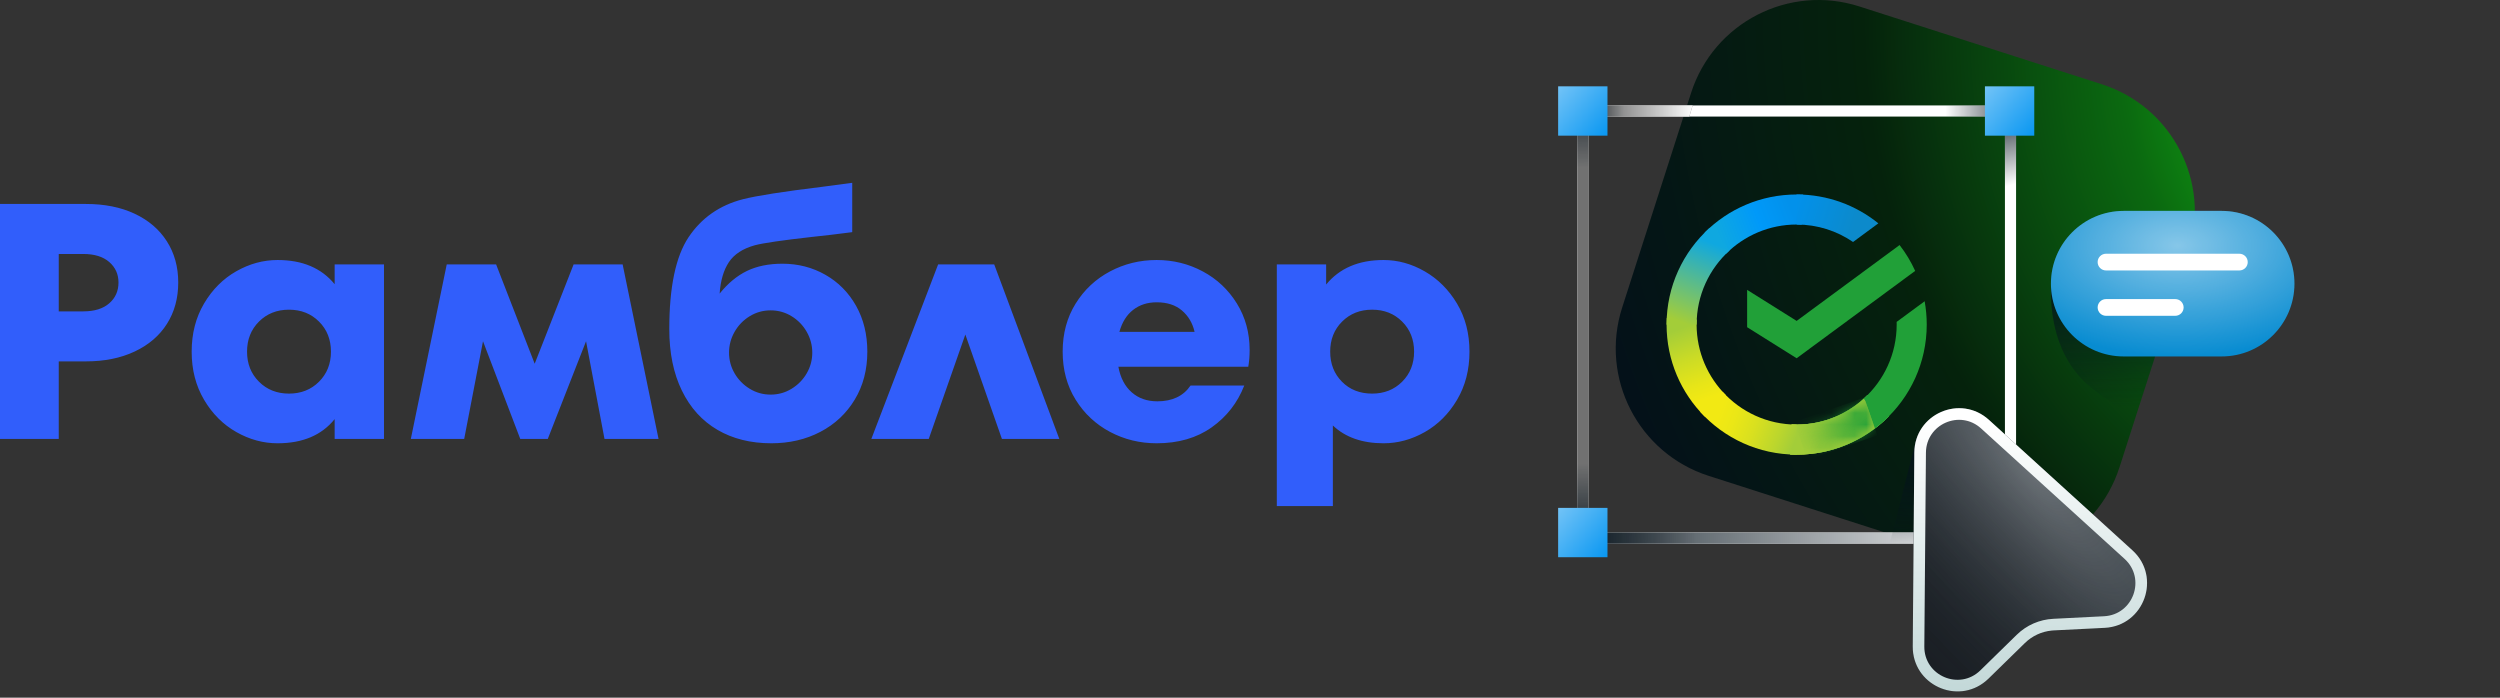 <svg width="215" height="60" viewBox="0 0 215 60" fill="none" xmlns="http://www.w3.org/2000/svg">
<rect x="0" y="0" width="215" height="60" fill="#333333" stroke="none"/>
<g clip-path="url(#clip0_6685_454)">
<path fill-rule="evenodd" clip-rule="evenodd" d="M120.587 32.825C121.27 32.142 121.612 31.281 121.612 30.242C121.612 29.202 121.27 28.341 120.587 27.658C119.904 26.975 119.043 26.633 118.004 26.633C116.965 26.633 116.103 26.975 115.42 27.658C114.737 28.341 114.396 29.202 114.396 30.242C114.396 31.281 114.732 32.142 115.406 32.825C116.079 33.508 116.945 33.85 118.004 33.85C119.043 33.85 119.904 33.508 120.587 32.825ZM122.536 23.343C123.671 23.997 124.595 24.921 125.307 26.114C126.019 27.307 126.375 28.683 126.375 30.242C126.375 31.8 126.019 33.181 125.307 34.384C124.595 35.587 123.671 36.511 122.536 37.155C121.4 37.8 120.217 38.122 118.985 38.122C117.157 38.122 115.704 37.612 114.626 36.592V43.52H109.806V22.736H114.049V24.468C115.204 23.064 116.849 22.361 118.985 22.361C120.217 22.361 121.4 22.689 122.536 23.343ZM97.451 26.648C96.893 27.081 96.499 27.711 96.268 28.539H102.734C102.561 27.788 102.2 27.177 101.651 26.706C101.103 26.234 100.376 25.998 99.472 25.998C98.683 25.998 98.009 26.215 97.451 26.648ZM103.441 23.343C104.663 23.997 105.639 24.916 106.371 26.099C107.102 27.283 107.468 28.616 107.468 30.097C107.468 30.617 107.429 31.098 107.352 31.541H96.181C96.354 32.484 96.734 33.215 97.321 33.734C97.908 34.254 98.644 34.514 99.53 34.514C100.819 34.514 101.771 34.062 102.387 33.157H107.006C106.429 34.639 105.495 35.837 104.206 36.751C102.916 37.665 101.338 38.122 99.472 38.122C98.029 38.122 96.691 37.795 95.459 37.141C94.228 36.487 93.241 35.563 92.501 34.369C91.76 33.176 91.389 31.8 91.389 30.242C91.389 28.683 91.76 27.307 92.501 26.114C93.241 24.921 94.228 23.997 95.459 23.343C96.691 22.689 98.029 22.361 99.472 22.361C100.896 22.361 102.219 22.689 103.441 23.343ZM85.501 22.736L91.101 37.747H86.165L83.019 28.769L79.872 37.747H74.936L80.68 22.736H85.501ZM68.08 33.431C68.629 33.095 69.062 32.652 69.379 32.104C69.697 31.555 69.856 30.963 69.856 30.328C69.856 29.693 69.697 29.097 69.379 28.539C69.062 27.981 68.629 27.533 68.08 27.196C67.532 26.86 66.93 26.691 66.276 26.691C65.622 26.691 65.02 26.86 64.472 27.196C63.924 27.533 63.491 27.981 63.173 28.539C62.856 29.097 62.697 29.693 62.697 30.328C62.697 30.963 62.856 31.555 63.173 32.104C63.491 32.652 63.924 33.095 64.472 33.431C65.02 33.768 65.622 33.936 66.276 33.936C66.93 33.936 67.532 33.768 68.08 33.431ZM70.981 23.631C72.097 24.266 72.978 25.157 73.623 26.301C74.267 27.447 74.59 28.76 74.59 30.242C74.59 31.8 74.229 33.176 73.507 34.369C72.785 35.563 71.799 36.487 70.548 37.141C69.297 37.795 67.893 38.122 66.334 38.122C64.563 38.122 63.019 37.737 61.701 36.967C60.383 36.198 59.363 35.072 58.641 33.59C57.919 32.108 57.559 30.348 57.559 28.308C57.559 24.69 58.112 22.054 59.218 20.398C60.325 18.743 61.879 17.656 63.88 17.136C65.093 16.829 67.363 16.473 70.693 16.068L73.291 15.722V19.965C71.963 20.139 70.827 20.273 69.884 20.369C67.305 20.658 65.651 20.899 64.919 21.091C63.88 21.38 63.134 21.866 62.682 22.549C62.23 23.232 61.965 24.132 61.889 25.248C62.6 24.363 63.385 23.713 64.241 23.299C65.097 22.886 66.112 22.679 67.286 22.679C68.633 22.679 69.865 22.996 70.981 23.631ZM53.546 22.736L56.635 37.747H51.987L50.4 29.347L47.109 37.747H44.742L41.538 29.347L39.921 37.747H35.332L38.42 22.736H42.664L45.983 31.281L49.332 22.736H53.546ZM27.437 32.825C28.12 32.142 28.462 31.281 28.462 30.242C28.462 29.202 28.12 28.341 27.437 27.658C26.754 26.975 25.893 26.633 24.854 26.633C23.815 26.633 22.953 26.975 22.27 27.658C21.587 28.341 21.246 29.202 21.246 30.242C21.246 31.281 21.587 32.142 22.27 32.825C22.953 33.508 23.815 33.85 24.854 33.85C25.893 33.85 26.754 33.508 27.437 32.825ZM28.78 22.736H33.023V37.747H28.78V36.044C27.663 37.429 26.027 38.122 23.872 38.122C22.641 38.122 21.457 37.8 20.322 37.155C19.186 36.511 18.262 35.587 17.551 34.384C16.839 33.181 16.483 31.8 16.483 30.242C16.483 28.683 16.839 27.302 17.551 26.099C18.262 24.897 19.186 23.973 20.322 23.328C21.457 22.684 22.641 22.361 23.872 22.361C26.008 22.361 27.644 23.054 28.78 24.44V22.736ZM7.159 26.778C8.121 26.778 8.866 26.547 9.396 26.085C9.925 25.623 10.19 25.027 10.19 24.295C10.19 23.583 9.925 22.996 9.396 22.534C8.866 22.072 8.121 21.842 7.159 21.842H5.052V26.778H7.159ZM7.39 17.541C8.987 17.541 10.382 17.82 11.575 18.378C12.768 18.936 13.692 19.725 14.346 20.745C15 21.765 15.328 22.948 15.328 24.295C15.328 25.642 15.005 26.826 14.361 27.846C13.716 28.866 12.792 29.66 11.59 30.227C10.387 30.795 8.987 31.079 7.39 31.079H5.052V37.747H0V17.541H7.39Z" fill="#315EFB"/>
<path d="M145.432 7.992C147.374 1.942 153.852 -1.388 159.902 0.554L180.765 7.25C186.815 9.192 190.146 15.671 188.204 21.721L182.278 40.181C180.336 46.231 173.858 49.562 167.808 47.62L146.944 40.923C140.894 38.981 137.564 32.502 139.506 26.452L145.432 7.992Z" fill="url(#paint0_radial_6685_454)"/>
<path d="M188.187 21.789L183.69 35.798C182.654 35.311 181.197 34.49 179.669 33.195C175.577 29.724 176.461 23.738 176.461 23.738L188.229 21.653C188.215 21.698 188.202 21.744 188.187 21.789Z" fill="url(#paint1_linear_6685_454)"/>
<path d="M173.382 9.067V46.758H135.642V9.067H173.382ZM136.601 45.8H172.424V10.025H136.601V45.8Z" fill="white"/>
<path d="M172.052 10.025H164.405C164.409 9.708 164.418 9.388 164.425 9.066H172.125L172.052 10.025Z" fill="url(#paint2_linear_6685_454)"/>
<path d="M173.383 10.253V17.872C173.071 17.849 172.75 17.824 172.424 17.797V10.113L173.383 10.253Z" fill="url(#paint3_linear_6685_454)"/>
<path d="M145.568 9.067L145.28 10.026H136.601V45.796H165.052V46.755H135.642V9.067H145.568Z" fill="#717171"/>
<path d="M145.568 9.067L145.28 10.026H136.601V45.796H165.052V46.755H135.642V9.067H145.568Z" fill="url(#paint4_linear_6685_454)"/>
<path d="M137.332 46.758H168.458C168.439 46.441 168.416 46.121 168.385 45.799H137.036L137.332 46.758Z" fill="url(#paint5_linear_6685_454)"/>
<path d="M136.601 44.621V36.974C136.284 36.979 135.963 36.987 135.642 36.995V44.695L136.601 44.621Z" fill="url(#paint6_linear_6685_454)"/>
<path d="M136.601 9.667V17.315C136.284 17.31 135.963 17.302 135.642 17.294V9.594L136.601 9.667Z" fill="url(#paint7_linear_6685_454)"/>
<path d="M136.175 9.067H141.784C141.781 9.384 141.774 9.704 141.769 10.026H136.121L136.175 9.067Z" fill="url(#paint8_linear_6685_454)"/>
<path d="M134 7.424H138.243V11.667H134V7.424Z" fill="url(#paint9_linear_6685_454)"/>
<rect x="170.704" y="7.425" width="4.243" height="4.243" fill="url(#paint10_linear_6685_454)"/>
<rect x="134" y="43.678" width="4.243" height="4.243" fill="url(#paint11_linear_6685_454)"/>
<path d="M167.12 39.589C167.665 41.437 168.458 43.682 169.22 45.8C169.336 46.123 169.452 46.443 169.565 46.758C169.741 47.244 169.911 47.718 170.075 48.173C169.313 48.09 168.549 47.93 167.791 47.687L164.898 46.758H162.511L164.843 37.615L167.12 39.589Z" fill="url(#paint12_linear_6685_454)"/>
<path d="M163.364 21.073C163.893 21.756 164.345 22.502 164.705 23.297L154.511 30.809L150.253 28.14V24.928L154.511 27.598L163.364 21.073Z" fill="#21A038"/>
<path d="M145.909 27.912C145.909 27.767 145.913 27.625 145.92 27.482L143.339 27.353C143.33 27.538 143.325 27.724 143.325 27.912C143.325 31.001 144.577 33.798 146.602 35.822L148.432 33.992C146.874 32.434 145.909 30.284 145.909 27.912Z" fill="url(#paint13_linear_6685_454)"/>
<path d="M154.512 36.516C154.367 36.516 154.224 36.512 154.081 36.504L153.953 39.085C154.138 39.094 154.324 39.099 154.512 39.099C157.601 39.099 160.398 37.847 162.422 35.822L160.592 33.993C159.034 35.55 156.884 36.516 154.512 36.516Z" fill="url(#paint14_linear_6685_454)"/>
<path d="M154.512 36.516C154.367 36.516 154.224 36.512 154.081 36.504L153.953 39.085C154.138 39.094 154.324 39.099 154.512 39.099C157.601 39.099 160.398 37.847 162.422 35.822L160.592 33.993C159.034 35.55 156.884 36.516 154.512 36.516Z" fill="url(#paint15_linear_6685_454)"/>
<path d="M154.512 19.31C154.656 19.31 154.799 19.315 154.942 19.322L155.071 16.739C154.886 16.731 154.699 16.726 154.512 16.726C151.422 16.726 148.625 17.977 146.601 20.002L148.432 21.832C149.989 20.274 152.141 19.31 154.512 19.31Z" fill="url(#paint16_linear_6685_454)"/>
<path d="M154.512 36.516C154.367 36.516 154.224 36.512 154.081 36.504L153.953 39.085C154.138 39.094 154.324 39.099 154.512 39.099C157.601 39.099 160.398 37.847 162.422 35.822L160.592 33.993C159.034 35.55 156.884 36.516 154.512 36.516Z" fill="#A3CD39"/>
<path d="M160.592 33.993L162.422 35.822C162.054 36.191 161.66 36.534 161.243 36.848L160.334 34.24C160.422 34.159 160.508 34.077 160.592 33.993Z" fill="#21A038"/>
<mask id="mask0_6685_454" style="mask-type:alpha" maskUnits="userSpaceOnUse" x="153" y="33" width="10" height="7">
<path d="M154.512 36.516C154.367 36.516 154.224 36.512 154.081 36.504L153.953 39.085C154.138 39.094 154.324 39.099 154.512 39.099C157.601 39.099 160.398 37.847 162.422 35.822L160.592 33.993C159.034 35.55 156.884 36.516 154.512 36.516Z" fill="#A3CD39"/>
</mask>
<g mask="url(#mask0_6685_454)">
<mask id="mask1_6685_454" style="mask-type:alpha" maskUnits="userSpaceOnUse" x="154" y="34" width="8" height="6">
<rect x="160.319" y="34.192" width="3.439" height="6.373" transform="rotate(70.779 160.319 34.192)" fill="url(#paint17_linear_6685_454)"/>
</mask>
<g mask="url(#mask1_6685_454)">
<rect x="160.319" y="34.192" width="3.439" height="6.373" transform="rotate(70.779 160.319 34.192)" fill="#21A038"/>
</g>
</g>
<path d="M159.362 20.811L161.538 19.208C159.617 17.656 157.173 16.726 154.512 16.726V19.31C156.31 19.31 157.98 19.864 159.362 20.811Z" fill="url(#paint18_linear_6685_454)"/>
<path d="M165.699 27.912C165.699 27.228 165.637 26.558 165.52 25.908L163.111 27.683C163.114 27.759 163.114 27.835 163.114 27.912C163.114 30.438 162.02 32.713 160.28 34.288L162.016 36.207C164.278 34.161 165.699 31.203 165.699 27.912Z" fill="#21A038"/>
<path d="M154.512 36.514C151.986 36.514 149.711 35.42 148.135 33.68L146.216 35.416C148.263 37.677 151.222 39.098 154.512 39.098V36.514Z" fill="url(#paint19_linear_6685_454)"/>
<path d="M148.743 21.537L147.007 19.618C144.746 21.665 143.325 24.623 143.325 27.913H145.91C145.909 25.387 147.003 23.112 148.743 21.537Z" fill="url(#paint20_linear_6685_454)"/>
<path d="M176.38 24.395C176.38 20.939 179.182 18.137 182.639 18.137H191.063C194.519 18.137 197.322 20.939 197.322 24.395C197.322 27.852 194.519 30.655 191.063 30.655H182.639C179.182 30.655 176.38 27.852 176.38 24.395Z" fill="#088CD1"/>
<path d="M176.38 24.395C176.38 20.939 179.182 18.137 182.639 18.137H191.063C194.519 18.137 197.322 20.939 197.322 24.395C197.322 27.852 194.519 30.655 191.063 30.655H182.639C179.182 30.655 176.38 27.852 176.38 24.395Z" fill="url(#paint21_radial_6685_454)" fill-opacity="0.51"/>
<path d="M192.586 21.821C192.983 21.822 193.305 22.143 193.305 22.541C193.305 22.937 192.983 23.259 192.586 23.259H181.116C180.719 23.259 180.397 22.938 180.397 22.541C180.397 22.143 180.719 21.821 181.116 21.821H192.586Z" fill="white"/>
<path d="M187.072 25.721C187.469 25.721 187.791 26.043 187.791 26.44C187.791 26.837 187.469 27.159 187.072 27.159H181.116C180.719 27.159 180.397 26.837 180.397 26.44C180.397 26.043 180.719 25.721 181.116 25.721H187.072Z" fill="white"/>
<path d="M180.998 53.994C184.405 53.822 185.909 49.621 183.385 47.326L171.047 36.11C168.594 33.88 164.659 35.602 164.632 38.916L164.495 55.589C164.467 59.001 168.572 60.748 171.011 58.363L174.14 55.303C174.809 54.648 175.694 54.261 176.628 54.214L180.998 53.994Z" fill="url(#paint22_linear_6685_454)"/>
<path d="M180.998 53.994C184.405 53.822 185.909 49.621 183.385 47.326L171.047 36.11C168.594 33.88 164.659 35.602 164.632 38.916L164.495 55.589C164.467 59.001 168.572 60.748 171.011 58.363L174.14 55.303C174.809 54.648 175.694 54.261 176.628 54.214L180.998 53.994Z" fill="url(#paint23_radial_6685_454)" fill-opacity="0.3"/>
<path d="M171.047 36.109C168.594 33.88 164.66 35.602 164.632 38.916L164.495 55.589C164.468 58.894 168.319 60.637 170.777 58.574L171.011 58.363L174.14 55.302C174.767 54.689 175.584 54.311 176.453 54.227L176.628 54.214L180.999 53.994C184.405 53.822 185.909 49.62 183.385 47.326L171.047 36.109ZM165.631 38.924C165.651 36.472 168.561 35.199 170.375 36.848L182.713 48.064C184.58 49.762 183.469 52.87 180.948 52.997L176.578 53.218C175.4 53.277 174.285 53.764 173.442 54.589L170.313 57.649C168.509 59.413 165.472 58.121 165.492 55.598L165.631 38.924Z" fill="url(#paint24_linear_6685_454)"/>
</g>
<defs>
<radialGradient id="paint0_radial_6685_454" cx="0" cy="0" r="1" gradientTransform="matrix(-74.825 20.618 -27.291 -90.678 202.751 8.295)" gradientUnits="userSpaceOnUse">
<stop stop-color="#15D015"/>
<stop offset="0.253" stop-color="#0B6910"/>
<stop offset="0.533" stop-color="#05220C"/>
<stop offset="0.952" stop-color="#040D1C"/>
</radialGradient>
<linearGradient id="paint1_linear_6685_454" x1="183.22" y1="22.288" x2="183.876" y2="43.611" gradientUnits="userSpaceOnUse">
<stop stop-color="#04121C"/>
<stop offset="0.596" stop-color="#04121C" stop-opacity="0"/>
</linearGradient>
<linearGradient id="paint2_linear_6685_454" x1="175.021" y1="8.736" x2="167.296" y2="8.822" gradientUnits="userSpaceOnUse">
<stop stop-color="#04121C"/>
<stop offset="1" stop-color="#04121C" stop-opacity="0"/>
</linearGradient>
<linearGradient id="paint3_linear_6685_454" x1="171.119" y1="9.065" x2="172.931" y2="15.935" gradientUnits="userSpaceOnUse">
<stop stop-color="#04121C"/>
<stop offset="1" stop-color="#04121C" stop-opacity="0"/>
</linearGradient>
<linearGradient id="paint4_linear_6685_454" x1="137.791" y1="10.178" x2="145.746" y2="10.152" gradientUnits="userSpaceOnUse">
<stop stop-color="white" stop-opacity="0"/>
<stop offset="1" stop-color="white"/>
</linearGradient>
<linearGradient id="paint5_linear_6685_454" x1="128.793" y1="45.016" x2="173.052" y2="46.893" gradientUnits="userSpaceOnUse">
<stop stop-color="#04121C"/>
<stop offset="1" stop-color="#04121C" stop-opacity="0"/>
</linearGradient>
<linearGradient id="paint6_linear_6685_454" x1="135.311" y1="47.59" x2="135.397" y2="39.865" gradientUnits="userSpaceOnUse">
<stop stop-color="#04121C"/>
<stop offset="1" stop-color="#04121C" stop-opacity="0"/>
</linearGradient>
<linearGradient id="paint7_linear_6685_454" x1="135.311" y1="6.699" x2="135.397" y2="14.423" gradientUnits="userSpaceOnUse">
<stop stop-color="#04121C"/>
<stop offset="1" stop-color="#04121C" stop-opacity="0"/>
</linearGradient>
<linearGradient id="paint8_linear_6685_454" x1="133.998" y1="10.357" x2="139.663" y2="10.31" gradientUnits="userSpaceOnUse">
<stop stop-color="#04121C"/>
<stop offset="1" stop-color="#04121C" stop-opacity="0"/>
</linearGradient>
<linearGradient id="paint9_linear_6685_454" x1="138.714" y1="11.667" x2="133.037" y2="6.784" gradientUnits="userSpaceOnUse">
<stop stop-color="#0294F1"/>
<stop offset="1" stop-color="#87CCF8"/>
</linearGradient>
<linearGradient id="paint10_linear_6685_454" x1="175.419" y1="11.667" x2="169.742" y2="6.785" gradientUnits="userSpaceOnUse">
<stop stop-color="#0294F1"/>
<stop offset="1" stop-color="#87CCF8"/>
</linearGradient>
<linearGradient id="paint11_linear_6685_454" x1="138.714" y1="47.921" x2="133.037" y2="43.038" gradientUnits="userSpaceOnUse">
<stop stop-color="#0294F1"/>
<stop offset="1" stop-color="#87CCF8"/>
</linearGradient>
<linearGradient id="paint12_linear_6685_454" x1="167.792" y1="37.183" x2="166.903" y2="48.542" gradientUnits="userSpaceOnUse">
<stop stop-color="#04121C"/>
<stop offset="0.862" stop-color="#04121C" stop-opacity="0"/>
</linearGradient>
<linearGradient id="paint13_linear_6685_454" x1="147.124" y1="35.499" x2="144.301" y2="27.337" gradientUnits="userSpaceOnUse">
<stop offset="0.144" stop-color="#F2E913"/>
<stop offset="0.304" stop-color="#E7E518"/>
<stop offset="0.582" stop-color="#CADB26"/>
<stop offset="0.891" stop-color="#A3CD39"/>
</linearGradient>
<linearGradient id="paint14_linear_6685_454" x1="153.782" y1="37.54" x2="162.007" y2="35.681" gradientUnits="userSpaceOnUse">
<stop offset="0.123" stop-color="#A3CD39"/>
<stop offset="0.285" stop-color="#86C339"/>
<stop offset="0.869" stop-color="#21A038"/>
</linearGradient>
<linearGradient id="paint15_linear_6685_454" x1="153.782" y1="37.54" x2="162.007" y2="35.681" gradientUnits="userSpaceOnUse">
<stop offset="0.123" stop-color="#A3CD39"/>
<stop offset="0.285" stop-color="#86C339"/>
<stop offset="0.869" stop-color="#21A038"/>
</linearGradient>
<linearGradient id="paint16_linear_6685_454" x1="147.34" y1="20.46" x2="154.613" y2="17.688" gradientUnits="userSpaceOnUse">
<stop offset="0.059" stop-color="#0FA8E0"/>
<stop offset="0.538" stop-color="#0099F9"/>
<stop offset="0.923" stop-color="#0291EB"/>
</linearGradient>
<linearGradient id="paint17_linear_6685_454" x1="162.038" y1="34.192" x2="162.038" y2="40.565" gradientUnits="userSpaceOnUse">
<stop/>
<stop offset="1" stop-opacity="0"/>
</linearGradient>
<linearGradient id="paint18_linear_6685_454" x1="153.971" y1="17.592" x2="161.003" y2="19.762" gradientUnits="userSpaceOnUse">
<stop offset="0.057" stop-color="#0291EB"/>
<stop offset="0.79" stop-color="#0C8ACB"/>
</linearGradient>
<linearGradient id="paint19_linear_6685_454" x1="146.864" y1="35.102" x2="154.518" y2="37.962" gradientUnits="userSpaceOnUse">
<stop offset="0.132" stop-color="#F2E913"/>
<stop offset="0.298" stop-color="#EBE716"/>
<stop offset="0.531" stop-color="#D9E01F"/>
<stop offset="0.802" stop-color="#BBD62D"/>
<stop offset="0.983" stop-color="#A3CD39"/>
</linearGradient>
<linearGradient id="paint20_linear_6685_454" x1="144.287" y1="28.227" x2="147.359" y2="20.234" gradientUnits="userSpaceOnUse">
<stop offset="0.07" stop-color="#A3CD39"/>
<stop offset="0.26" stop-color="#81C55F"/>
<stop offset="0.922" stop-color="#0FA8E0"/>
</linearGradient>
<radialGradient id="paint21_radial_6685_454" cx="0" cy="0" r="1" gradientTransform="matrix(-0.009 9.532 -16.667 -0.017 187.263 21.123)" gradientUnits="userSpaceOnUse">
<stop stop-color="white"/>
<stop offset="1" stop-color="white" stop-opacity="0"/>
</radialGradient>
<linearGradient id="paint22_linear_6685_454" x1="186.017" y1="38.657" x2="160.608" y2="64.227" gradientUnits="userSpaceOnUse">
<stop stop-color="#333F48"/>
<stop offset="1" stop-color="#121418"/>
</linearGradient>
<radialGradient id="paint23_radial_6685_454" cx="0" cy="0" r="1" gradientUnits="userSpaceOnUse" gradientTransform="translate(174.753 40.374) rotate(139.675) scale(17.094 46.939)">
<stop stop-color="white"/>
<stop offset="1" stop-opacity="0"/>
</radialGradient>
<linearGradient id="paint24_linear_6685_454" x1="179.696" y1="36.211" x2="179.842" y2="65.519" gradientUnits="userSpaceOnUse">
<stop stop-color="white"/>
<stop offset="1" stop-color="#B3CECE"/>
</linearGradient>
<clipPath id="clip0_6685_454">
<rect width="215" height="60" fill="white"/>
</clipPath>
</defs>
</svg>
